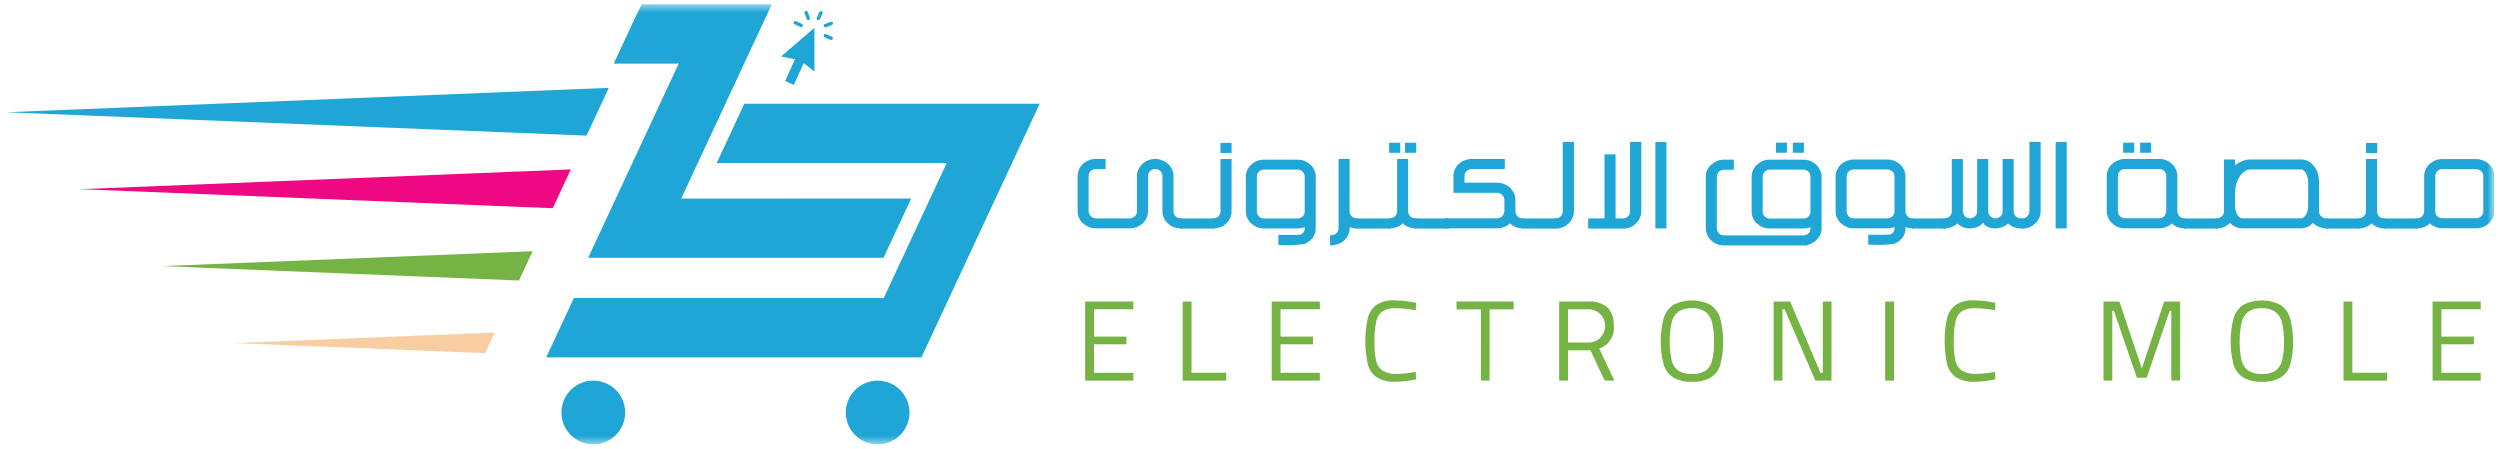 <svg width="301" height="54" viewBox="0 0 301 54" fill="none" xmlns="http://www.w3.org/2000/svg">
<g clip-path="url(#clip0_33_2361)">
<mask id="mask0_33_2361" style="mask-type:luminance" maskUnits="userSpaceOnUse" x="0" y="0" width="301" height="54">
<path d="M300.313 0.5H0.687V53.5H300.313V0.5Z" fill="white"/>
</mask>
<g mask="url(#mask0_33_2361)">
<path d="M105.669 45.828C104.91 45.828 104.169 46.053 103.538 46.474C102.907 46.896 102.415 47.495 102.125 48.196C101.835 48.897 101.759 49.668 101.907 50.412C102.055 51.156 102.42 51.84 102.957 52.376C103.493 52.913 104.177 53.278 104.921 53.426C105.665 53.574 106.436 53.498 107.137 53.208C107.838 52.917 108.437 52.426 108.859 51.795C109.28 51.164 109.505 50.423 109.505 49.664C109.505 48.647 109.101 47.671 108.381 46.951C107.662 46.232 106.686 45.828 105.669 45.828Z" fill="#1FA6D6"/>
<path d="M71.433 45.828C70.674 45.828 69.933 46.053 69.302 46.474C68.671 46.896 68.179 47.495 67.889 48.196C67.599 48.897 67.523 49.668 67.671 50.412C67.819 51.156 68.184 51.84 68.721 52.376C69.257 52.913 69.941 53.278 70.685 53.426C71.429 53.574 72.2 53.498 72.901 53.208C73.602 52.917 74.201 52.426 74.623 51.795C75.044 51.164 75.269 50.423 75.269 49.664C75.269 48.647 74.865 47.671 74.145 46.951C73.426 46.232 72.45 45.828 71.433 45.828Z" fill="#1FA6D6"/>
<path d="M109.708 23.906L106.377 31.042H70.814L74.141 23.906L81.726 7.637H73.926L76.653 1.791L77.253 0.502H92.933L89.604 7.64L82.017 23.909L109.708 23.906Z" fill="#1FA6D6"/>
<path d="M117.311 12.488H89.618L86.291 19.623H113.984L106.396 35.891H69.091L65.765 43.023V43.029H110.94L114.268 35.891L121.853 19.623L125.181 12.488H117.311Z" fill="#1FA6D6"/>
<path d="M81.556 7.635H73.924L76.651 1.789L81.556 7.635Z" fill="#1FA6D6"/>
<path d="M73.301 10.577L70.621 16.329L52.999 15.619L46.927 15.377L0.687 13.515L46.987 11.642L55.012 11.317L73.301 10.577Z" fill="#1FA6D6"/>
<path d="M50.7 40.398L59.562 40.043L58.405 42.523C48.348 42.116 38.288 41.711 28.225 41.307L50.7 40.398Z" fill="#F9CDA2"/>
<path d="M64.132 30.244L62.485 33.773L19.5 32.041L64.132 30.244Z" fill="#75B344"/>
<path d="M68.723 20.396L66.549 25.071L9.658 22.777L68.723 20.396Z" fill="#EE0882"/>
<path d="M100.057 4.813C100.028 4.813 99.999 4.807 99.972 4.795L99.283 4.485C99.233 4.462 99.194 4.421 99.174 4.369C99.155 4.318 99.156 4.261 99.179 4.211C99.202 4.161 99.243 4.122 99.294 4.102C99.346 4.083 99.403 4.084 99.453 4.107L100.143 4.417C100.189 4.434 100.227 4.468 100.251 4.511C100.274 4.555 100.282 4.605 100.271 4.653C100.261 4.701 100.234 4.744 100.195 4.774C100.156 4.804 100.107 4.819 100.058 4.817" fill="#1FA6D6"/>
<path d="M99.377 3.296C99.329 3.296 99.282 3.278 99.246 3.247C99.209 3.216 99.184 3.173 99.175 3.126C99.166 3.079 99.175 3.03 99.198 2.988C99.222 2.946 99.259 2.913 99.304 2.896L100.011 2.629C100.037 2.618 100.064 2.612 100.092 2.612C100.12 2.612 100.148 2.618 100.173 2.629C100.199 2.64 100.222 2.656 100.242 2.676C100.261 2.696 100.276 2.72 100.286 2.746C100.296 2.772 100.3 2.8 100.299 2.828C100.298 2.856 100.291 2.883 100.279 2.909C100.267 2.934 100.25 2.956 100.229 2.975C100.208 2.993 100.184 3.007 100.157 3.016L99.45 3.283C99.427 3.292 99.402 3.296 99.377 3.296Z" fill="#1FA6D6"/>
<path d="M98.529 2.432C98.494 2.432 98.46 2.423 98.43 2.407C98.399 2.39 98.373 2.366 98.354 2.337C98.335 2.308 98.324 2.275 98.322 2.24C98.319 2.205 98.326 2.171 98.34 2.139L98.653 1.45C98.676 1.401 98.718 1.362 98.769 1.344C98.82 1.325 98.876 1.327 98.926 1.349C98.975 1.372 99.014 1.413 99.034 1.464C99.053 1.515 99.052 1.571 99.03 1.621L98.717 2.31C98.701 2.346 98.674 2.377 98.641 2.399C98.607 2.421 98.568 2.432 98.528 2.432" fill="#1FA6D6"/>
<path d="M97.319 2.419C97.277 2.419 97.236 2.406 97.201 2.382C97.166 2.358 97.14 2.324 97.125 2.284L96.86 1.575C96.85 1.55 96.846 1.522 96.847 1.495C96.848 1.468 96.854 1.441 96.866 1.417C96.877 1.392 96.893 1.37 96.913 1.351C96.933 1.332 96.956 1.318 96.981 1.309C97.007 1.299 97.034 1.295 97.061 1.296C97.088 1.296 97.115 1.303 97.14 1.314C97.165 1.325 97.187 1.341 97.206 1.361C97.224 1.381 97.239 1.405 97.248 1.43L97.513 2.138C97.532 2.189 97.53 2.246 97.507 2.296C97.485 2.346 97.443 2.385 97.392 2.404C97.369 2.413 97.344 2.417 97.319 2.417" fill="#1FA6D6"/>
<path d="M96.452 3.263C96.422 3.263 96.393 3.257 96.366 3.244L95.679 2.929C95.653 2.919 95.629 2.903 95.609 2.883C95.59 2.863 95.574 2.84 95.563 2.814C95.553 2.788 95.548 2.76 95.549 2.732C95.549 2.704 95.556 2.676 95.567 2.65C95.579 2.625 95.596 2.602 95.617 2.583C95.637 2.564 95.662 2.55 95.688 2.541C95.715 2.532 95.743 2.528 95.771 2.53C95.799 2.532 95.826 2.54 95.851 2.553L96.538 2.868C96.584 2.886 96.623 2.919 96.646 2.963C96.67 3.006 96.677 3.056 96.666 3.105C96.656 3.153 96.629 3.196 96.589 3.226C96.55 3.256 96.501 3.271 96.452 3.268" fill="#1FA6D6"/>
<path d="M94.041 6.796L98.056 3.346L98.063 8.613L96.763 7.605L95.578 10.227L95.054 9.99L94.529 9.753L95.714 7.13L94.041 6.796Z" fill="#1FA6D6"/>
<path d="M131.716 37.237V40.526H135.625V41.448H131.716V44.889H136.45V45.825H130.656V36.302H136.45V37.238L131.716 37.237Z" fill="#75B344"/>
<path d="M147.639 44.875V45.825H142.396V36.302H143.456V44.876L147.639 44.875Z" fill="#75B344"/>
<path d="M154.176 37.237V40.526H158.085V41.448H154.176V44.889H158.91V45.825H153.116V36.302H158.91V37.238L154.176 37.237Z" fill="#75B344"/>
<path d="M165.75 45.419C165.213 45.036 164.831 44.472 164.676 43.83C164.291 42.008 164.291 40.126 164.676 38.304C164.827 37.663 165.2 37.096 165.729 36.704C166.387 36.301 167.154 36.112 167.924 36.161C168.79 36.174 169.652 36.275 170.498 36.461L170.457 37.356C169.668 37.204 168.867 37.121 168.063 37.108C167.495 37.07 166.929 37.205 166.439 37.494C166.042 37.798 165.775 38.24 165.689 38.732C165.534 39.548 165.467 40.379 165.489 41.209C165.47 41.947 165.533 42.685 165.675 43.409C165.769 43.891 166.042 44.32 166.439 44.609C166.968 44.916 167.577 45.058 168.187 45.015C168.95 45.001 169.71 44.918 170.458 44.767L170.499 45.675C169.677 45.854 168.84 45.95 167.999 45.964C167.214 46.012 166.432 45.823 165.756 45.42" fill="#75B344"/>
<path d="M178.3 37.249H175.369V36.299H182.247V37.249H179.347V45.823H178.301L178.3 37.249Z" fill="#75B344"/>
<path d="M187.728 36.301H191.251C192.075 36.237 192.892 36.491 193.535 37.01C193.806 37.301 194.013 37.645 194.144 38.02C194.274 38.396 194.325 38.795 194.292 39.191C194.372 39.784 194.24 40.386 193.921 40.892C193.601 41.397 193.114 41.775 192.544 41.957L194.375 45.824H193.205L191.485 42.177H188.785V45.824H187.725L187.728 36.301ZM191.265 41.242C191.795 41.24 192.303 41.028 192.677 40.651C193.051 40.275 193.26 39.765 193.258 39.235C193.256 38.705 193.044 38.197 192.667 37.823C192.291 37.449 191.781 37.24 191.251 37.242H188.787V41.242H191.265Z" fill="#75B344"/>
<path d="M201.476 45.453C200.908 45.091 200.49 44.536 200.299 43.891C199.829 42.058 199.832 40.136 200.306 38.304C200.499 37.645 200.918 37.075 201.49 36.694C202.177 36.346 202.936 36.165 203.705 36.165C204.475 36.165 205.234 36.346 205.921 36.694C206.493 37.076 206.914 37.645 207.111 38.304C207.592 40.147 207.597 42.081 207.125 43.926C206.935 44.565 206.519 45.113 205.955 45.467C205.268 45.832 204.495 46.005 203.718 45.967C202.938 46.007 202.162 45.83 201.475 45.458M205.335 44.646C205.74 44.35 206.024 43.917 206.135 43.428C206.313 42.678 206.391 41.908 206.369 41.137C206.39 40.355 206.309 39.573 206.128 38.811C206.011 38.301 205.722 37.846 205.309 37.524C204.83 37.218 204.266 37.071 203.699 37.104C203.132 37.071 202.57 37.215 202.089 37.517C201.675 37.835 201.386 38.288 201.27 38.797C200.952 40.314 200.949 41.88 201.263 43.397C201.375 43.896 201.667 44.337 202.082 44.636C202.575 44.924 203.143 45.06 203.713 45.028C204.278 45.062 204.841 44.928 205.33 44.643" fill="#75B344"/>
<path d="M220.509 36.301V45.825H218.569L214.869 37.237H214.607V45.825H213.547V36.301H215.529L219.19 44.889H219.465V36.301H220.509Z" fill="#75B344"/>
<path d="M228.037 36.301H226.977V45.824H228.037V36.301Z" fill="#75B344"/>
<path d="M235.496 45.419C234.958 45.036 234.577 44.471 234.422 43.83C234.037 42.008 234.037 40.126 234.422 38.304C234.573 37.663 234.946 37.096 235.475 36.704C236.133 36.301 236.9 36.112 237.67 36.161C238.536 36.174 239.398 36.275 240.244 36.461L240.203 37.356C239.414 37.204 238.613 37.121 237.809 37.108C237.241 37.07 236.675 37.205 236.185 37.494C235.788 37.798 235.521 38.24 235.435 38.732C235.28 39.548 235.213 40.378 235.235 41.209C235.216 41.947 235.279 42.685 235.421 43.409C235.514 43.891 235.787 44.32 236.185 44.609C236.714 44.916 237.323 45.058 237.933 45.015C238.696 45.001 239.455 44.918 240.203 44.767L240.244 45.675C239.422 45.854 238.585 45.95 237.744 45.964C236.959 46.012 236.177 45.823 235.501 45.42" fill="#75B344"/>
<path d="M262.483 36.301V45.825H261.423V37.425H261.23L258.464 45.476H257.28L254.514 37.425H254.321V45.825H253.261V36.301H255.174L257.874 44.366L260.574 36.301H262.483Z" fill="#75B344"/>
<path d="M270.093 45.453C269.525 45.091 269.107 44.536 268.916 43.891C268.446 42.058 268.449 40.136 268.923 38.304C269.116 37.645 269.535 37.075 270.107 36.694C270.794 36.346 271.553 36.165 272.323 36.165C273.092 36.165 273.851 36.346 274.538 36.694C275.11 37.076 275.531 37.645 275.728 38.304C276.21 40.147 276.214 42.081 275.742 43.926C275.552 44.565 275.136 45.113 274.572 45.467C273.885 45.832 273.112 46.005 272.335 45.967C271.555 46.007 270.779 45.83 270.092 45.458M273.952 44.646C274.359 44.351 274.645 43.918 274.757 43.428C274.935 42.678 275.013 41.908 274.991 41.137C275.012 40.355 274.931 39.573 274.75 38.811C274.633 38.301 274.344 37.846 273.931 37.524C273.452 37.218 272.889 37.071 272.321 37.104C271.754 37.071 271.192 37.215 270.711 37.517C270.297 37.835 270.008 38.288 269.892 38.797C269.574 40.314 269.571 41.88 269.885 43.397C269.997 43.896 270.289 44.337 270.704 44.636C271.197 44.924 271.765 45.06 272.335 45.028C272.9 45.062 273.463 44.928 273.952 44.643" fill="#75B344"/>
<path d="M287.406 44.875V45.825H282.163V36.302H283.223V44.876L287.406 44.875Z" fill="#75B344"/>
<path d="M293.943 37.237V40.526H297.852V41.448H293.943V44.889H298.677V45.825H292.883V36.302H298.677V37.238L293.943 37.237Z" fill="#75B344"/>
<path d="M133.116 20.344H131.942C131.827 20.342 131.714 20.363 131.608 20.406C131.501 20.449 131.405 20.513 131.324 20.594C131.242 20.671 131.177 20.764 131.133 20.867C131.089 20.97 131.067 21.082 131.068 21.194V25.434C131.078 25.606 131.135 25.771 131.233 25.913C131.331 26.054 131.466 26.165 131.624 26.234C131.726 26.273 131.834 26.293 131.943 26.293H136.021C136.133 26.294 136.244 26.273 136.347 26.23C136.45 26.187 136.543 26.123 136.621 26.043C136.708 25.969 136.778 25.876 136.824 25.771C136.871 25.666 136.893 25.552 136.889 25.437V21.194C136.89 20.921 136.949 20.651 137.064 20.404C137.178 20.152 137.34 19.925 137.542 19.736C137.747 19.544 137.987 19.394 138.248 19.292C138.517 19.186 138.804 19.132 139.094 19.133C139.388 19.136 139.679 19.198 139.949 19.317C140.217 19.427 140.463 19.584 140.677 19.779C140.87 19.958 141.022 20.176 141.123 20.419C141.158 20.479 141.187 20.543 141.21 20.609C141.223 20.653 141.239 20.729 141.26 20.837C141.282 20.954 141.292 21.073 141.291 21.193V25.446C141.288 25.558 141.309 25.669 141.352 25.772C141.395 25.876 141.46 25.969 141.541 26.046C141.627 26.128 141.729 26.192 141.841 26.233C141.993 26.281 142.153 26.302 142.313 26.296V27.501C141.967 27.51 141.622 27.457 141.295 27.345C141.034 27.235 140.795 27.078 140.589 26.883C140.388 26.695 140.227 26.469 140.115 26.218C140.01 25.974 139.957 25.712 139.959 25.447V21.194C139.962 21.082 139.941 20.971 139.898 20.867C139.855 20.764 139.79 20.671 139.709 20.594C139.625 20.513 139.525 20.449 139.416 20.407C139.324 20.37 139.227 20.349 139.129 20.344H139.06C138.846 20.348 138.642 20.435 138.492 20.588C138.406 20.665 138.337 20.76 138.292 20.866C138.246 20.969 138.221 21.081 138.22 21.194V25.434C138.22 25.71 138.162 25.983 138.048 26.234C137.937 26.485 137.775 26.709 137.572 26.894C137.368 27.079 137.133 27.228 136.879 27.334C136.744 27.385 136.605 27.425 136.464 27.453C136.319 27.479 136.171 27.491 136.024 27.49H131.946C131.645 27.491 131.346 27.436 131.065 27.328C130.811 27.21 130.575 27.056 130.365 26.872C130.169 26.683 130.012 26.457 129.903 26.207C129.799 25.963 129.746 25.701 129.747 25.436V21.194C129.747 21.127 129.751 21.06 129.76 20.994C129.769 20.93 129.779 20.862 129.791 20.794C129.818 20.666 129.855 20.541 129.903 20.419C130.018 20.16 130.184 19.927 130.39 19.732C130.593 19.541 130.831 19.391 131.09 19.289C131.362 19.183 131.651 19.13 131.943 19.133H133.117L133.116 20.344Z" fill="#1FA6D6"/>
<path d="M146.144 26.302H142.078V27.52H146.144V26.302Z" fill="#1FA6D6"/>
<path d="M148.28 19.144V25.458C148.279 25.729 148.221 25.996 148.108 26.242C147.997 26.492 147.838 26.718 147.64 26.907C147.434 27.099 147.194 27.25 146.931 27.351C146.67 27.446 146.396 27.501 146.119 27.513H145.919V26.307C146.195 26.329 146.469 26.241 146.681 26.063C146.767 25.988 146.836 25.894 146.881 25.789C146.925 25.684 146.947 25.572 146.946 25.458V19.144H148.28ZM146.943 17.202H148.28V18.414H146.943V17.202Z" fill="#1FA6D6"/>
<path d="M158.413 27.501C158.413 27.765 158.36 28.026 158.257 28.269C158.153 28.515 157.992 28.733 157.789 28.906C157.587 29.102 157.349 29.258 157.089 29.365C156.039 29.526 154.974 29.567 153.914 29.487V28.275C155.575 28.287 156.456 28.278 156.559 28.247C156.66 28.217 156.753 28.164 156.831 28.094C156.914 28.02 156.981 27.928 157.025 27.826C157.069 27.724 157.09 27.613 157.087 27.501V27.36C156.994 27.377 156.902 27.4 156.812 27.429L156.544 27.479L156.244 27.51H152.185C151.893 27.514 151.603 27.459 151.333 27.347C151.08 27.238 150.846 27.087 150.643 26.9C150.443 26.718 150.283 26.497 150.172 26.25C150.062 26.004 150.003 25.737 150 25.467V21.267C149.999 21.005 150.052 20.745 150.156 20.505C150.266 20.256 150.425 20.032 150.624 19.846C150.827 19.651 151.065 19.496 151.324 19.387C151.597 19.276 151.889 19.221 152.183 19.225H156.23C156.374 19.224 156.519 19.235 156.661 19.259C156.801 19.284 156.937 19.325 157.067 19.381C157.331 19.488 157.573 19.641 157.785 19.831C157.98 20.015 158.136 20.237 158.244 20.483C158.357 20.729 158.415 20.996 158.416 21.267L158.413 27.501ZM151.589 20.66C151.505 20.737 151.438 20.83 151.393 20.934C151.348 21.039 151.326 21.151 151.327 21.265V25.465C151.323 25.582 151.347 25.699 151.396 25.805C151.448 25.902 151.513 25.991 151.59 26.07C151.668 26.147 151.761 26.207 151.863 26.248C151.965 26.288 152.073 26.309 152.183 26.307H156.23C156.335 26.305 156.439 26.284 156.536 26.244C156.644 26.203 156.744 26.141 156.83 26.063C156.913 25.987 156.979 25.895 157.024 25.791C157.068 25.687 157.089 25.576 157.086 25.463V21.263C157.088 21.148 157.066 21.035 157.021 20.929C156.976 20.829 156.911 20.738 156.831 20.663C156.752 20.584 156.659 20.522 156.556 20.48C156.453 20.439 156.342 20.418 156.231 20.42H152.184C152.074 20.419 151.965 20.439 151.862 20.476C151.759 20.514 151.665 20.576 151.59 20.657" fill="#1FA6D6"/>
<path d="M162.492 25.458C162.49 25.57 162.513 25.682 162.56 25.785C162.606 25.887 162.675 25.978 162.761 26.051C162.916 26.2 163.121 26.287 163.336 26.295H163.517V27.5C163.169 27.527 162.82 27.478 162.493 27.356V27.481C162.494 27.753 162.435 28.023 162.321 28.271C162.209 28.524 162.047 28.752 161.844 28.941C161.642 29.13 161.404 29.276 161.144 29.371C160.88 29.471 160.602 29.528 160.32 29.54H160.139V28.331C160.244 28.334 160.348 28.326 160.451 28.306C160.513 28.289 160.568 28.273 160.613 28.256C160.721 28.214 160.819 28.153 160.904 28.075C160.981 27.997 161.044 27.906 161.088 27.806C161.137 27.705 161.163 27.593 161.163 27.481V19.132H162.493L162.492 25.458Z" fill="#1FA6D6"/>
<path d="M167.395 26.302H163.329V27.52H167.395V26.302Z" fill="#1FA6D6"/>
<path d="M168.881 26.907C168.684 27.089 168.455 27.233 168.206 27.332C167.881 27.453 167.535 27.511 167.188 27.501V26.295C167.466 26.315 167.742 26.224 167.953 26.042C168.036 25.965 168.101 25.873 168.146 25.769C168.191 25.666 168.213 25.554 168.212 25.442V19.132H169.542V25.446C169.542 25.561 169.565 25.675 169.612 25.78C169.658 25.885 169.725 25.98 169.81 26.058C169.885 26.138 169.977 26.2 170.079 26.239C170.237 26.284 170.402 26.303 170.566 26.295V27.5C170.218 27.511 169.872 27.452 169.548 27.325C169.303 27.225 169.078 27.084 168.881 26.907ZM167.25 17.184H168.587V18.396H167.25V17.184ZM169.167 17.184H170.509V18.396H169.169L169.167 17.184Z" fill="#1FA6D6"/>
<path d="M174.421 26.302H170.355V27.52H174.421V26.302Z" fill="#1FA6D6"/>
<path d="M181.796 26.907C181.6 27.083 181.373 27.223 181.128 27.319C180.851 27.432 180.554 27.489 180.254 27.488H173.972V26.288H180.254C180.366 26.288 180.478 26.267 180.582 26.226C180.737 26.16 180.87 26.051 180.966 25.913C181.063 25.775 181.119 25.613 181.129 25.445V24.059C181.129 23.948 181.105 23.837 181.06 23.735C181.015 23.633 180.949 23.541 180.867 23.466C180.787 23.384 180.692 23.32 180.587 23.276C180.482 23.232 180.369 23.209 180.255 23.21H174.995V21.194C174.993 20.927 175.047 20.663 175.151 20.417C175.259 20.168 175.416 19.944 175.613 19.758C175.822 19.559 176.068 19.404 176.337 19.302C176.472 19.253 176.61 19.211 176.749 19.177L176.974 19.146L177.161 19.133H181.177V20.344H177.199C177.086 20.346 176.974 20.367 176.868 20.406C176.765 20.448 176.672 20.509 176.593 20.587C176.508 20.663 176.44 20.756 176.393 20.861C176.347 20.965 176.324 21.079 176.325 21.193V21.993H180.253C180.546 21.991 180.837 22.048 181.108 22.161C181.37 22.271 181.613 22.423 181.826 22.611C182.015 22.801 182.17 23.023 182.282 23.267C182.398 23.515 182.458 23.786 182.457 24.06V25.434C182.455 25.555 182.481 25.675 182.532 25.784C182.577 25.881 182.638 25.97 182.713 26.046C182.788 26.124 182.878 26.187 182.978 26.23C183.078 26.273 183.185 26.295 183.294 26.296H183.481V27.502H183.3C183.014 27.491 182.732 27.436 182.463 27.339C182.217 27.236 181.991 27.09 181.795 26.908" fill="#1FA6D6"/>
<path d="M187.342 26.302H183.276V27.52H187.342V26.302Z" fill="#1FA6D6"/>
<path d="M189.502 17.084V25.446C189.501 25.717 189.443 25.984 189.33 26.23C189.216 26.485 189.053 26.714 188.849 26.905C188.645 27.098 188.408 27.252 188.149 27.361C187.824 27.482 187.478 27.539 187.131 27.527V26.301C187.296 26.308 187.461 26.285 187.618 26.232C187.719 26.194 187.811 26.134 187.887 26.057C187.974 25.981 188.043 25.887 188.089 25.781C188.136 25.675 188.159 25.561 188.156 25.445V17.084H189.502Z" fill="#1FA6D6"/>
<path d="M194.515 18.583V26.295H195.396C195.51 26.298 195.622 26.276 195.727 26.232C195.828 26.194 195.92 26.134 195.996 26.057C196.083 25.981 196.151 25.886 196.198 25.781C196.244 25.675 196.267 25.56 196.264 25.445V17.084H197.615V25.446C197.616 25.719 197.557 25.988 197.443 26.236C197.329 26.487 197.169 26.715 196.972 26.907C196.866 27.008 196.753 27.1 196.632 27.182C196.515 27.258 196.391 27.321 196.26 27.37C195.986 27.479 195.693 27.532 195.398 27.526H191.215V26.296H193.182V18.583H194.515Z" fill="#1FA6D6"/>
<path d="M200.637 17.103H199.307V27.501H200.637V17.103Z" fill="#1FA6D6"/>
<path d="M217.979 27.351C217.93 27.374 217.878 27.392 217.826 27.407C217.786 27.417 217.748 27.429 217.71 27.445C217.522 27.489 217.329 27.51 217.136 27.508H213.088C212.897 27.514 212.705 27.493 212.52 27.445C212.387 27.403 212.291 27.374 212.233 27.357C211.973 27.244 211.732 27.09 211.521 26.901C211.319 26.718 211.159 26.493 211.053 26.242C210.95 25.998 210.896 25.735 210.897 25.47V21.27C210.899 21.002 210.957 20.737 211.066 20.492C211.172 20.242 211.327 20.016 211.522 19.827C211.741 19.643 211.985 19.489 212.246 19.371C212.378 19.319 212.515 19.28 212.655 19.255C212.798 19.231 212.944 19.22 213.089 19.221H217.142C217.361 19.221 217.579 19.255 217.788 19.321C217.992 19.385 218.187 19.476 218.366 19.593C218.54 19.705 218.696 19.842 218.831 19.999C218.96 20.149 219.066 20.318 219.146 20.499C219.267 20.739 219.327 21.005 219.321 21.274V27.5C219.323 27.772 219.261 28.04 219.14 28.284C219.021 28.525 218.861 28.742 218.666 28.927C218.465 29.116 218.233 29.267 217.979 29.374H217.973C218.019 29.353 217.973 29.374 217.848 29.424C217.845 29.427 217.841 29.429 217.836 29.43L217.58 29.543L217.517 29.556H207.575C206.995 29.555 206.437 29.334 206.014 28.938C205.815 28.755 205.656 28.533 205.548 28.286C205.439 28.038 205.383 27.771 205.383 27.501V21.274C205.379 21.004 205.434 20.737 205.543 20.49C205.652 20.244 205.812 20.023 206.014 19.844C206.225 19.654 206.466 19.5 206.726 19.388C206.995 19.277 207.284 19.222 207.575 19.226H208.755V20.438H207.575C207.463 20.434 207.351 20.452 207.246 20.491C207.14 20.531 207.044 20.591 206.963 20.669C206.889 20.749 206.827 20.841 206.782 20.941C206.732 21.045 206.707 21.159 206.707 21.275V27.501C206.709 27.617 206.736 27.731 206.788 27.835C206.832 27.934 206.891 28.026 206.963 28.107C207.129 28.262 207.348 28.346 207.575 28.344H217.155C217.371 28.331 217.576 28.246 217.736 28.101C217.82 28.029 217.882 27.936 217.917 27.832C217.941 27.776 217.96 27.719 217.973 27.66C217.982 27.607 217.986 27.554 217.986 27.501L217.979 27.351ZM212.758 20.481C212.657 20.528 212.564 20.591 212.483 20.668C212.402 20.747 212.337 20.841 212.293 20.945C212.249 21.049 212.227 21.161 212.227 21.274V25.474C212.229 25.591 212.248 25.707 212.283 25.818C212.316 25.864 212.35 25.91 212.383 25.955C212.412 26 212.446 26.041 212.483 26.08C212.562 26.157 212.656 26.217 212.76 26.256C212.863 26.296 212.973 26.315 213.083 26.311H217.136C217.245 26.311 217.352 26.291 217.454 26.252C217.558 26.212 217.653 26.149 217.729 26.067C217.809 25.99 217.872 25.898 217.915 25.796C217.958 25.694 217.98 25.585 217.979 25.474V21.274C217.98 21.155 217.958 21.037 217.913 20.927C217.875 20.828 217.811 20.741 217.729 20.674C217.572 20.515 217.359 20.423 217.136 20.418H213.088C212.977 20.417 212.866 20.438 212.763 20.481M213.819 17.181H215.149V18.393H213.819V17.181ZM215.861 17.181H217.191V18.393H215.861V17.181ZM255.627 17.181H256.957V18.393H255.627V17.181ZM257.669 17.181H258.999V18.393H257.669V17.181Z" fill="#1FA6D6"/>
<path d="M229.426 27.482C229.426 27.746 229.373 28.007 229.27 28.25C229.166 28.496 229.005 28.714 228.802 28.887C228.6 29.083 228.363 29.237 228.102 29.343C227.053 29.496 225.99 29.53 224.933 29.443V28.263C226.59 28.272 227.47 28.26 227.572 28.229C227.673 28.198 227.766 28.146 227.844 28.076C227.927 28.002 227.994 27.91 228.038 27.808C228.082 27.705 228.103 27.594 228.1 27.483V27.345C228.007 27.362 227.915 27.385 227.825 27.414L227.557 27.464L227.257 27.495H223.189C222.897 27.499 222.607 27.444 222.337 27.332C222.084 27.223 221.85 27.072 221.647 26.885C221.447 26.703 221.287 26.482 221.176 26.235C221.066 25.989 221.007 25.722 221.004 25.452V21.252C221.003 20.99 221.056 20.73 221.16 20.49C221.27 20.241 221.429 20.016 221.628 19.831C221.831 19.636 222.069 19.481 222.328 19.372C222.601 19.261 222.893 19.206 223.187 19.21H227.234C227.378 19.209 227.523 19.22 227.665 19.244C227.805 19.269 227.941 19.31 228.071 19.366C228.334 19.474 228.577 19.626 228.789 19.816C228.984 20 229.14 20.223 229.248 20.469C229.361 20.715 229.419 20.982 229.42 21.253V25.453C229.413 25.567 229.433 25.682 229.478 25.787C229.524 25.892 229.594 25.986 229.682 26.059C229.755 26.134 229.843 26.193 229.939 26.234C230.036 26.275 230.139 26.296 230.244 26.296H230.425V27.496C230.181 27.502 229.938 27.477 229.701 27.421C229.659 27.413 229.618 27.402 229.576 27.39C229.534 27.378 229.482 27.359 229.42 27.334L229.426 27.482ZM222.6 20.643C222.516 20.72 222.449 20.813 222.404 20.918C222.359 21.022 222.336 21.135 222.338 21.249V25.449C222.334 25.566 222.358 25.683 222.407 25.789C222.458 25.887 222.524 25.976 222.601 26.055C222.679 26.131 222.772 26.192 222.874 26.233C222.976 26.273 223.084 26.293 223.194 26.292H227.241C227.346 26.29 227.45 26.268 227.547 26.229C227.655 26.187 227.755 26.126 227.841 26.048C227.924 25.972 227.99 25.879 228.034 25.776C228.079 25.672 228.1 25.56 228.097 25.448V21.248C228.099 21.133 228.077 21.019 228.032 20.914C227.986 20.814 227.922 20.724 227.842 20.649C227.763 20.57 227.67 20.508 227.567 20.466C227.464 20.425 227.353 20.404 227.242 20.406H223.189C223.079 20.405 222.97 20.424 222.867 20.462C222.764 20.5 222.67 20.562 222.595 20.643" fill="#1FA6D6"/>
<path d="M234.267 26.302H230.201V27.52H234.267V26.302Z" fill="#1FA6D6"/>
<path d="M238.719 26.92C238.521 27.095 238.295 27.236 238.051 27.338C237.915 27.387 237.775 27.425 237.633 27.451C237.491 27.476 237.352 27.495 237.215 27.507H237.19C236.897 27.506 236.607 27.451 236.334 27.344C236.202 27.291 236.077 27.224 235.96 27.144C235.856 27.072 235.756 26.995 235.66 26.913C235.462 27.087 235.236 27.226 234.992 27.325C234.669 27.455 234.322 27.516 233.974 27.506V26.295C234.251 26.315 234.526 26.227 234.739 26.048C234.822 25.972 234.889 25.879 234.933 25.776C234.978 25.672 235 25.561 234.998 25.448V19.147H236.328V25.447C236.327 25.561 236.353 25.673 236.403 25.775C236.453 25.877 236.518 25.971 236.596 26.053C236.748 26.198 236.948 26.283 237.158 26.29H237.221C237.315 26.284 237.408 26.263 237.496 26.228C237.604 26.186 237.703 26.125 237.789 26.047C237.873 25.972 237.941 25.879 237.986 25.776C238.031 25.672 238.054 25.56 238.052 25.447V19.147H239.382V25.447C239.384 25.563 239.408 25.677 239.451 25.784C239.498 25.884 239.566 25.974 239.651 26.046C239.73 26.125 239.823 26.187 239.926 26.229C240.029 26.27 240.14 26.291 240.251 26.289C240.356 26.287 240.46 26.266 240.557 26.227C240.665 26.185 240.765 26.124 240.851 26.046C240.935 25.971 241.002 25.878 241.047 25.774C241.093 25.671 241.115 25.559 241.113 25.446V19.147H242.443V25.447C242.442 25.561 242.468 25.673 242.518 25.775C242.568 25.877 242.633 25.971 242.712 26.053C242.864 26.198 243.064 26.283 243.274 26.29H243.462V27.507C243.118 27.515 242.774 27.46 242.45 27.344C242.318 27.291 242.192 27.224 242.075 27.144C241.984 27.081 241.884 27.004 241.775 26.913C241.581 27.092 241.357 27.235 241.113 27.337C240.978 27.386 240.839 27.426 240.698 27.456C240.551 27.489 240.401 27.506 240.251 27.506C240.174 27.506 240.097 27.502 240.02 27.493C239.949 27.485 239.865 27.473 239.767 27.456C239.64 27.431 239.516 27.396 239.395 27.35C239.239 27.28 239.091 27.194 238.952 27.094L238.727 26.776C238.636 26.913 238.632 26.959 238.715 26.914L238.719 26.92Z" fill="#1FA6D6"/>
<path d="M245.694 17.084V25.446C245.693 25.717 245.634 25.984 245.522 26.23C245.408 26.485 245.245 26.715 245.041 26.905C244.837 27.098 244.6 27.252 244.341 27.361C244.016 27.482 243.67 27.539 243.323 27.527V26.301C243.488 26.308 243.653 26.285 243.81 26.232C243.911 26.194 244.003 26.134 244.079 26.057C244.166 25.981 244.234 25.886 244.281 25.781C244.327 25.675 244.35 25.56 244.347 25.445V17.084H245.694Z" fill="#1FA6D6"/>
<path d="M248.829 17.103H247.499V27.501H248.829V17.103Z" fill="#1FA6D6"/>
<path d="M261.476 26.92C261.281 27.094 261.057 27.231 260.814 27.326C260.541 27.439 260.248 27.496 259.952 27.495H255.852C255.562 27.499 255.273 27.446 255.003 27.339C254.874 27.287 254.749 27.224 254.631 27.149C254.509 27.07 254.395 26.979 254.291 26.877C254.092 26.687 253.933 26.459 253.823 26.206C253.713 25.964 253.656 25.701 253.654 25.435V21.194C253.653 20.925 253.706 20.658 253.81 20.41C253.913 20.164 254.07 19.944 254.269 19.767C254.486 19.576 254.733 19.423 255 19.314C255.269 19.197 255.559 19.135 255.852 19.133H259.952C260.24 19.133 260.526 19.185 260.795 19.289C261.058 19.388 261.299 19.539 261.504 19.732C261.705 19.922 261.866 20.15 261.979 20.403C262.092 20.651 262.15 20.921 262.151 21.193V25.433C262.152 25.549 262.176 25.664 262.223 25.77C262.286 25.922 262.392 26.052 262.528 26.146C262.664 26.239 262.823 26.291 262.988 26.295H263.175V27.507H262.994C262.71 27.498 262.43 27.443 262.163 27.344C261.915 27.236 261.683 27.094 261.476 26.92ZM255.25 20.587C255.167 20.664 255.101 20.758 255.057 20.863C255.013 20.967 254.991 21.08 254.994 21.193V25.433C254.993 25.545 255.015 25.657 255.059 25.76C255.103 25.863 255.168 25.956 255.25 26.033C255.329 26.113 255.423 26.177 255.528 26.22C255.632 26.263 255.743 26.284 255.856 26.283H259.956C260.063 26.286 260.17 26.268 260.271 26.23C260.372 26.185 260.466 26.125 260.549 26.052C260.629 25.97 260.694 25.873 260.74 25.768C260.79 25.664 260.816 25.55 260.818 25.434V21.194C260.821 21.081 260.8 20.969 260.756 20.864C260.712 20.76 260.647 20.666 260.565 20.588C260.485 20.509 260.39 20.447 260.285 20.405C260.181 20.363 260.069 20.342 259.956 20.344H255.856C255.746 20.343 255.637 20.361 255.534 20.397C255.427 20.439 255.33 20.504 255.25 20.587Z" fill="#1FA6D6"/>
<path d="M267.015 26.302H262.949V27.52H267.015V26.302Z" fill="#1FA6D6"/>
<path d="M269.094 19.201V19.913C269.292 19.734 269.518 19.587 269.762 19.479C270.119 19.294 270.515 19.199 270.917 19.201H277.068C277.387 19.198 277.701 19.284 277.974 19.448C278.253 19.616 278.493 19.841 278.68 20.107C278.936 20.467 279.102 20.882 279.167 21.319L279.217 21.637V25.459C279.214 25.573 279.237 25.686 279.284 25.789C279.33 25.893 279.399 25.985 279.486 26.059C279.567 26.137 279.663 26.198 279.767 26.24C279.857 26.276 279.951 26.297 280.048 26.302H280.236V27.502H280.051C279.769 27.489 279.491 27.432 279.227 27.333C278.971 27.224 278.735 27.074 278.527 26.889L278.427 26.795L278.477 26.845C278.297 27.042 278.079 27.2 277.837 27.31C277.595 27.421 277.332 27.481 277.066 27.488H269.921C269.618 27.489 269.321 27.413 269.056 27.266C268.845 27.164 268.657 27.02 268.503 26.844L268.466 26.882C268.26 27.073 268.024 27.227 267.766 27.338C267.443 27.458 267.099 27.513 266.754 27.5V26.3C267.024 26.322 267.291 26.237 267.498 26.063C267.58 25.984 267.647 25.891 267.698 25.789C267.747 25.686 267.771 25.572 267.77 25.458V19.201H269.094ZM277.556 20.75C277.489 20.642 277.402 20.549 277.3 20.475C277.232 20.428 277.152 20.402 277.069 20.4H270.918C270.696 20.406 270.481 20.475 270.297 20.6C270.072 20.748 269.878 20.939 269.726 21.162C269.516 21.462 269.357 21.796 269.257 22.149C269.201 22.335 269.16 22.525 269.136 22.717C269.108 22.926 269.095 23.137 269.095 23.348V24.765C269.096 24.987 269.13 25.208 269.195 25.42C269.245 25.604 269.324 25.78 269.429 25.939C269.502 26.041 269.591 26.131 269.691 26.207C269.76 26.258 269.843 26.286 269.928 26.288H277.073C277.16 26.282 277.244 26.25 277.313 26.197C277.413 26.126 277.501 26.038 277.572 25.938C277.626 25.865 277.672 25.787 277.709 25.704C277.748 25.611 277.781 25.517 277.809 25.42C277.87 25.207 277.902 24.987 277.903 24.765V21.93C277.907 21.705 277.873 21.482 277.803 21.268C277.751 21.083 277.669 20.908 277.559 20.75" fill="#1FA6D6"/>
<path d="M284.064 26.302H279.998V27.52H284.064V26.302Z" fill="#1FA6D6"/>
<path d="M285.529 26.907C285.333 27.089 285.104 27.233 284.855 27.332C284.53 27.453 284.184 27.511 283.837 27.501V26.295C283.975 26.305 284.113 26.288 284.245 26.245C284.376 26.201 284.497 26.132 284.602 26.042C284.685 25.966 284.75 25.873 284.795 25.77C284.84 25.666 284.862 25.555 284.861 25.442V19.132H286.191V25.446C286.191 25.561 286.214 25.675 286.261 25.78C286.307 25.886 286.374 25.98 286.459 26.058C286.534 26.138 286.626 26.2 286.728 26.239C286.886 26.284 287.051 26.303 287.215 26.295V27.5C286.867 27.512 286.521 27.452 286.197 27.325C285.952 27.225 285.726 27.084 285.529 26.907ZM284.88 17.207H286.217V18.419H284.88V17.207Z" fill="#1FA6D6"/>
<path d="M291.065 26.302H286.999V27.52H291.065V26.302Z" fill="#1FA6D6"/>
<path d="M292.544 26.907L292.394 27.032C292.34 27.072 292.283 27.11 292.225 27.145C292.109 27.226 291.983 27.291 291.85 27.339C291.589 27.446 291.308 27.499 291.026 27.495H290.845V26.289H291.026C291.242 26.29 291.451 26.207 291.607 26.058C291.686 25.974 291.751 25.877 291.797 25.771C291.844 25.665 291.869 25.55 291.869 25.434V21.212C291.869 20.936 291.929 20.663 292.044 20.412C292.151 20.166 292.306 19.944 292.5 19.759C292.712 19.569 292.955 19.417 293.218 19.309C293.348 19.253 293.484 19.212 293.624 19.187C293.766 19.163 293.911 19.151 294.055 19.152H298.127C298.418 19.154 298.705 19.213 298.973 19.327C299.239 19.434 299.485 19.588 299.698 19.78C299.896 19.959 300.052 20.18 300.157 20.426C300.261 20.673 300.314 20.939 300.313 21.207V25.432C300.314 25.703 300.255 25.97 300.141 26.216C300.027 26.463 299.866 26.687 299.669 26.875C299.471 27.066 299.239 27.218 298.985 27.325C298.712 27.436 298.42 27.491 298.126 27.487H294.054C293.763 27.489 293.474 27.431 293.205 27.319C292.963 27.22 292.739 27.08 292.543 26.907M293.743 20.418C293.639 20.463 293.544 20.527 293.462 20.605C293.378 20.682 293.312 20.775 293.268 20.88C293.224 20.985 293.203 21.097 293.206 21.211V25.432C293.206 25.554 293.229 25.675 293.275 25.788C293.315 25.884 293.377 25.97 293.456 26.038C293.618 26.191 293.833 26.276 294.056 26.275H298.128C298.237 26.275 298.344 26.255 298.446 26.218C298.55 26.179 298.644 26.117 298.721 26.037C298.809 25.963 298.878 25.87 298.925 25.765C298.972 25.66 298.994 25.546 298.99 25.431V21.212C298.992 21.098 298.969 20.985 298.924 20.881C298.879 20.776 298.811 20.682 298.727 20.606C298.639 20.532 298.54 20.473 298.434 20.431C298.339 20.384 298.234 20.36 298.128 20.362H294.056C293.949 20.361 293.843 20.38 293.743 20.418Z" fill="#1FA6D6"/>
</g>
</g>
<defs>
<clipPath id="clip0_33_2361">
<rect width="299.626" height="53" fill="white" transform="translate(0.687 0.5)"/>
</clipPath>
</defs>
</svg>
